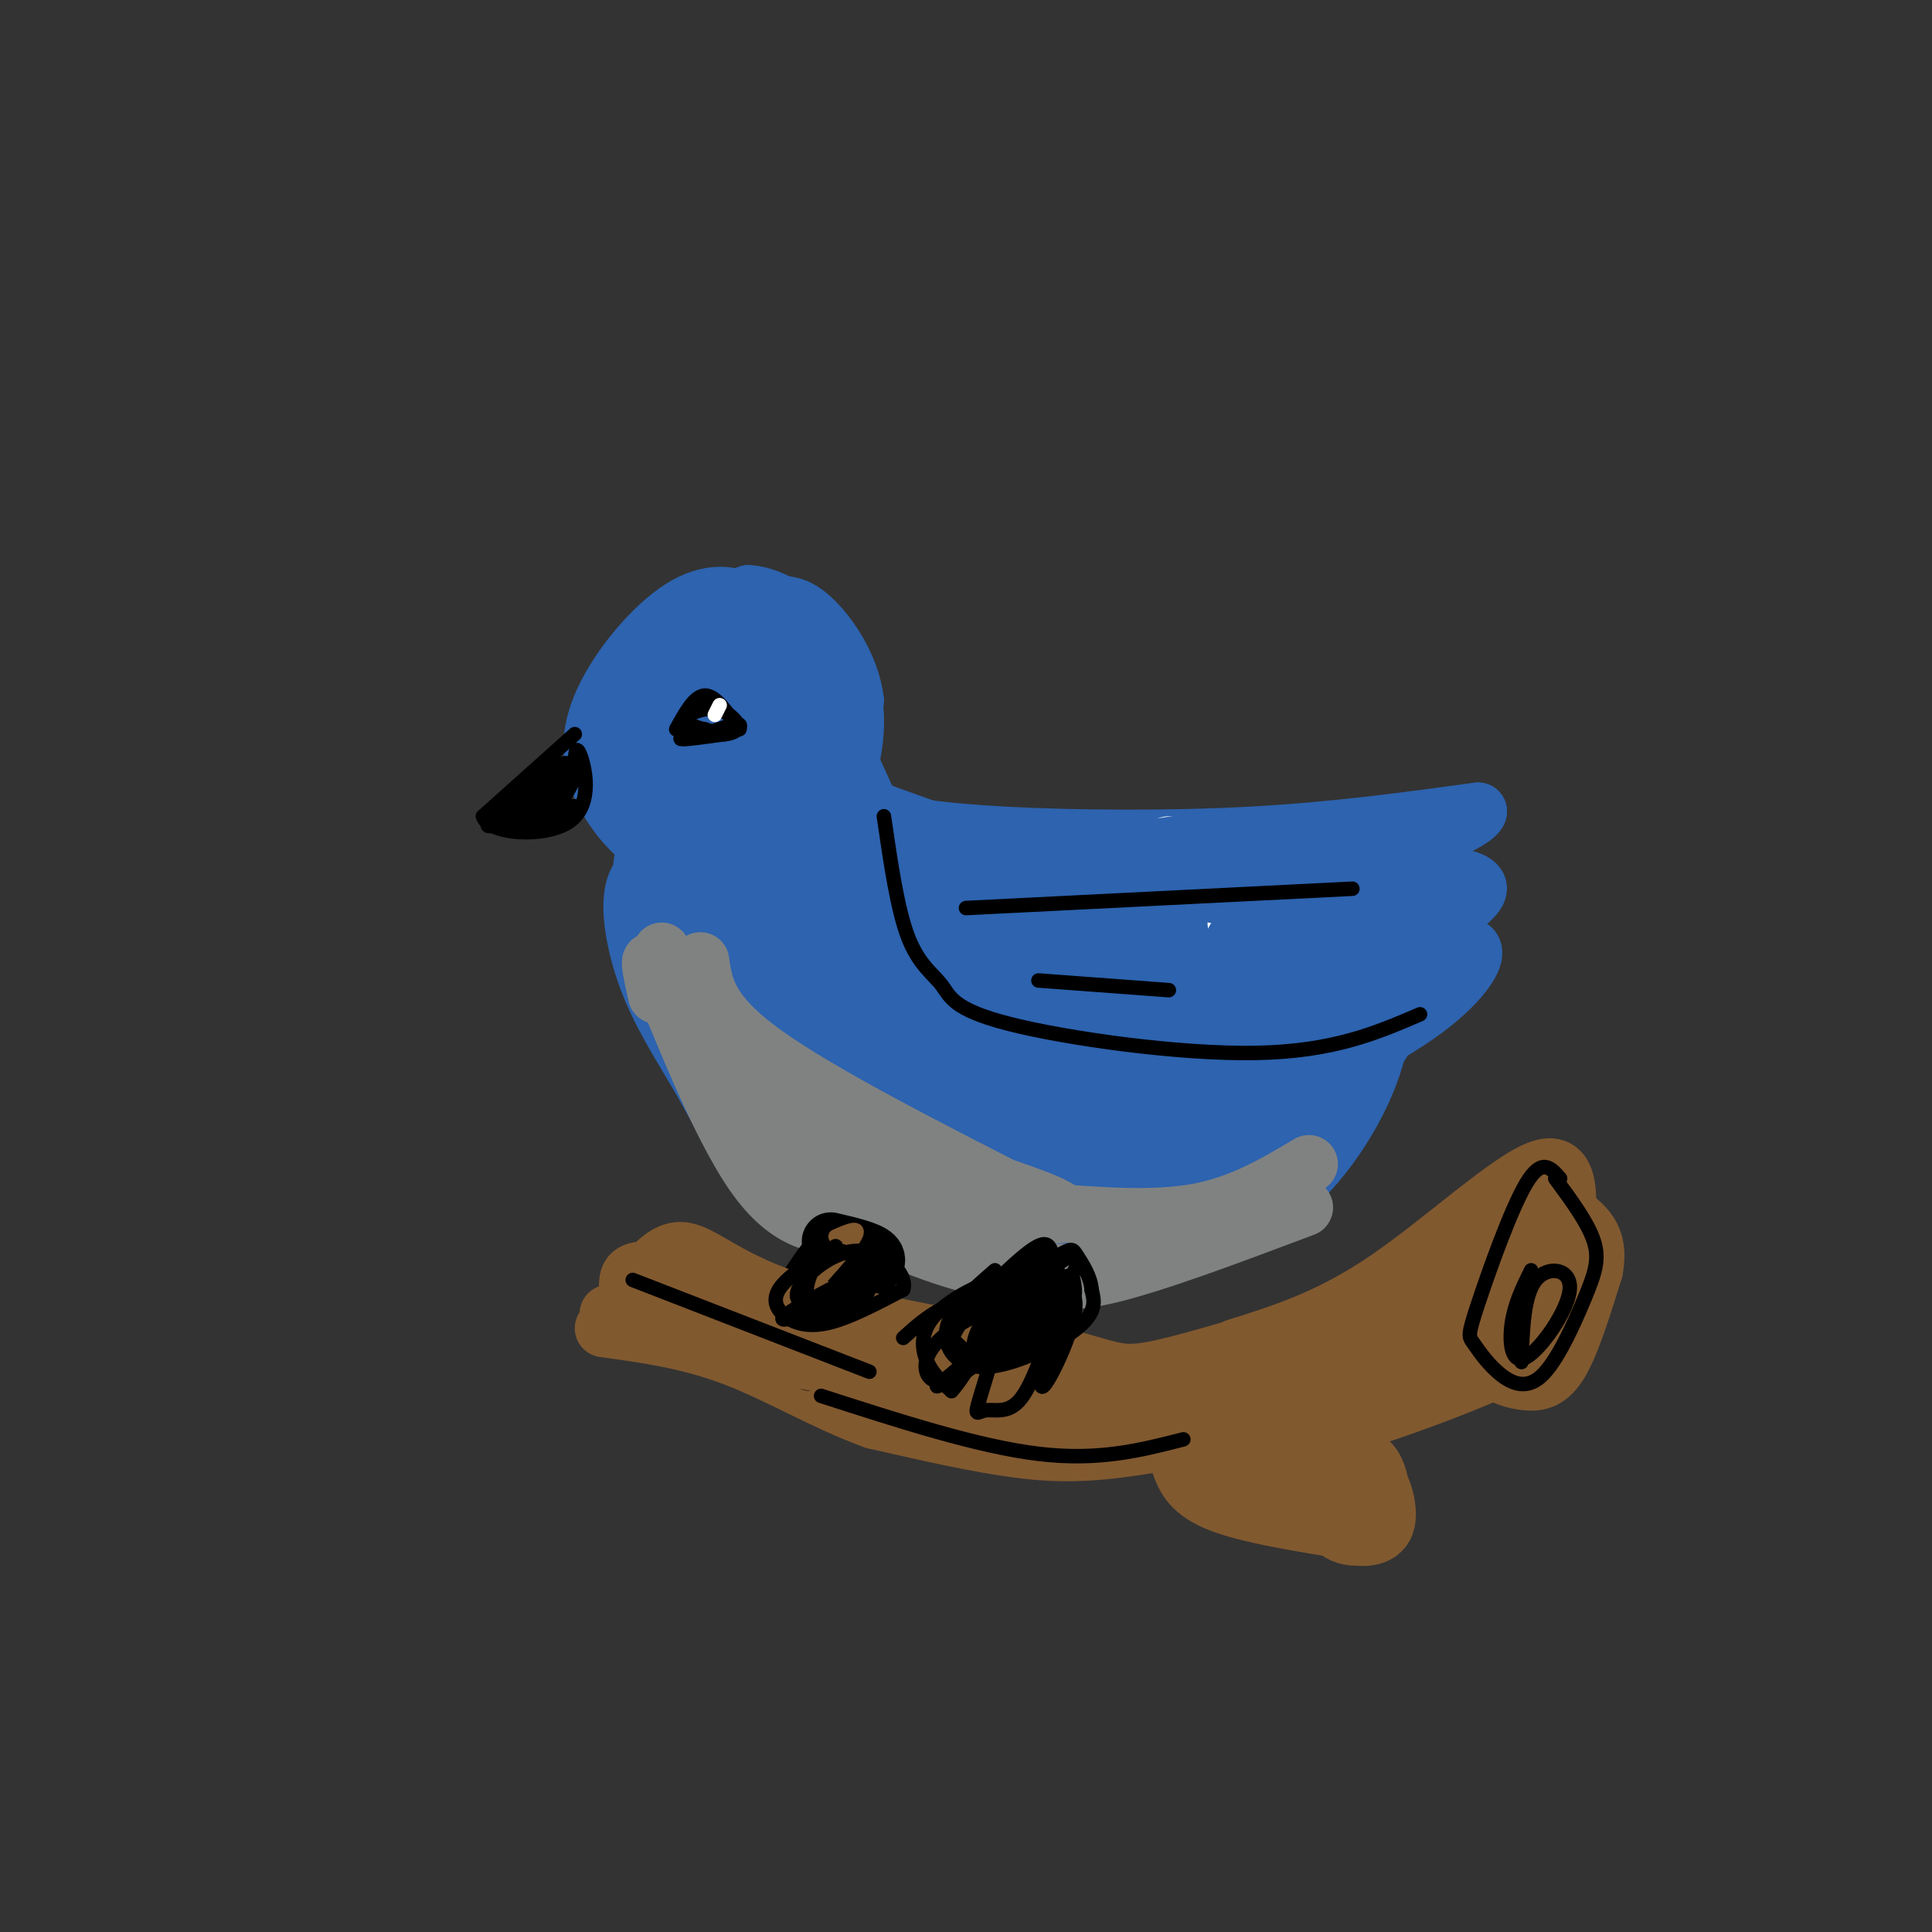 <svg viewBox='0 0 400 400' version='1.1' xmlns='http://www.w3.org/2000/svg' xmlns:xlink='http://www.w3.org/1999/xlink'><rect x="0" y="0" width="400" height="400" fill="#333333" stroke="none"/><g fill='none' stroke='rgb(45,99,175)' stroke-width='12' stroke-linecap='round' stroke-linejoin='round'><path d='M157,134c1.533,-0.144 3.066,-0.287 3,-2c-0.066,-1.713 -1.732,-4.995 -5,-7c-3.268,-2.005 -8.137,-2.732 -14,1c-5.863,3.732 -12.718,11.925 -16,19c-3.282,7.075 -2.990,13.034 0,19c2.990,5.966 8.678,11.939 15,14c6.322,2.061 13.279,0.209 19,-2c5.721,-2.209 10.206,-4.774 13,-10c2.794,-5.226 3.897,-13.113 5,-21'/><path d='M177,145c-0.816,-6.907 -5.356,-13.674 -9,-17c-3.644,-3.326 -6.392,-3.212 -11,-2c-4.608,1.212 -11.077,3.520 -14,4c-2.923,0.480 -2.299,-0.870 -5,3c-2.701,3.870 -8.725,12.959 -10,21c-1.275,8.041 2.201,15.034 6,19c3.799,3.966 7.921,4.904 10,6c2.079,1.096 2.115,2.349 7,-1c4.885,-3.349 14.620,-11.301 19,-18c4.380,-6.699 3.405,-12.144 1,-17c-2.405,-4.856 -6.241,-9.125 -10,-11c-3.759,-1.875 -7.441,-1.358 -10,-1c-2.559,0.358 -3.997,0.558 -8,4c-4.003,3.442 -10.572,10.126 -13,16c-2.428,5.874 -0.714,10.937 1,16'/><path d='M131,167c2.147,3.842 7.015,5.448 11,6c3.985,0.552 7.089,0.049 11,-1c3.911,-1.049 8.631,-2.645 11,-7c2.369,-4.355 2.387,-11.470 2,-16c-0.387,-4.530 -1.180,-6.474 -3,-8c-1.820,-1.526 -4.667,-2.634 -7,-3c-2.333,-0.366 -4.153,0.012 -7,2c-2.847,1.988 -6.721,5.588 -9,11c-2.279,5.412 -2.964,12.636 0,16c2.964,3.364 9.577,2.866 14,1c4.423,-1.866 6.654,-5.101 7,-10c0.346,-4.899 -1.195,-11.462 -3,-15c-1.805,-3.538 -3.876,-4.051 -7,0c-3.124,4.051 -7.303,12.668 -9,17c-1.697,4.332 -0.914,4.381 1,5c1.914,0.619 4.957,1.810 8,3'/><path d='M151,168c2.406,-0.268 4.420,-2.438 6,-6c1.580,-3.562 2.725,-8.517 3,-12c0.275,-3.483 -0.322,-5.496 -3,-4c-2.678,1.496 -7.438,6.499 -10,10c-2.562,3.501 -2.925,5.501 -2,7c0.925,1.499 3.138,2.499 5,3c1.862,0.501 3.375,0.504 5,-4c1.625,-4.504 3.364,-13.516 1,-12c-2.364,1.516 -8.829,13.561 -9,17c-0.171,3.439 5.954,-1.728 10,-6c4.046,-4.272 6.013,-7.649 6,-9c-0.013,-1.351 -2.007,-0.675 -4,0'/><path d='M159,152c-4.797,1.088 -14.791,3.807 -19,2c-4.209,-1.807 -2.633,-8.140 -2,-13c0.633,-4.860 0.324,-8.246 3,-11c2.676,-2.754 8.338,-4.877 14,-7'/><path d='M155,123c5.100,0.266 10.852,4.432 15,9c4.148,4.568 6.694,9.537 7,16c0.306,6.463 -1.627,14.418 -5,19c-3.373,4.582 -8.187,5.791 -13,7'/><path d='M176,158c0.000,0.000 5.000,11.000 5,11'/><path d='M179,167c0.000,0.000 39.000,14.000 39,14'/><path d='M218,181c16.067,2.756 36.733,2.644 49,2c12.267,-0.644 16.133,-1.822 20,-3'/><path d='M133,182c0.081,-2.394 0.163,-4.788 0,-3c-0.163,1.788 -0.569,7.758 0,13c0.569,5.242 2.115,9.758 6,16c3.885,6.242 10.110,14.212 15,19c4.890,4.788 8.445,6.394 12,8'/><path d='M166,235c4.715,3.968 10.501,9.888 22,13c11.499,3.112 28.711,3.415 42,3c13.289,-0.415 22.654,-1.547 31,-7c8.346,-5.453 15.673,-15.226 23,-25'/><path d='M284,219c5.711,-8.200 8.489,-16.200 9,-22c0.511,-5.800 -1.244,-9.400 -3,-13'/><path d='M155,190c4.479,-1.279 8.957,-2.558 13,-5c4.043,-2.442 7.649,-6.048 9,-9c1.351,-2.952 0.447,-5.251 -8,-2c-8.447,3.251 -24.436,12.050 -30,16c-5.564,3.950 -0.705,3.049 1,4c1.705,0.951 0.254,3.754 11,0c10.746,-3.754 33.689,-14.064 40,-18c6.311,-3.936 -4.009,-1.498 -16,3c-11.991,4.498 -25.651,11.057 -33,15c-7.349,3.943 -8.385,5.269 -8,7c0.385,1.731 2.193,3.865 4,6'/><path d='M138,207c5.571,0.246 17.500,-2.140 32,-7c14.500,-4.860 31.572,-12.192 36,-16c4.428,-3.808 -3.789,-4.090 -15,-1c-11.211,3.090 -25.417,9.551 -34,14c-8.583,4.449 -11.542,6.887 -13,9c-1.458,2.113 -1.415,3.903 1,5c2.415,1.097 7.202,1.503 15,1c7.798,-0.503 18.606,-1.914 32,-7c13.394,-5.086 29.374,-13.848 34,-18c4.626,-4.152 -2.101,-3.695 -9,-3c-6.899,0.695 -13.971,1.627 -25,6c-11.029,4.373 -26.014,12.186 -41,20'/><path d='M151,210c-7.097,5.431 -4.339,9.008 -1,11c3.339,1.992 7.260,2.400 6,5c-1.260,2.600 -7.699,7.391 10,1c17.699,-6.391 59.538,-23.964 73,-32c13.462,-8.036 -1.454,-6.534 -16,-4c-14.546,2.534 -28.723,6.100 -41,13c-12.277,6.900 -22.653,17.134 -27,22c-4.347,4.866 -2.666,4.365 -1,5c1.666,0.635 3.315,2.405 5,3c1.685,0.595 3.406,0.014 12,-1c8.594,-1.014 24.063,-2.462 44,-10c19.937,-7.538 44.344,-21.165 52,-28c7.656,-6.835 -1.439,-6.879 -4,-8c-2.561,-1.121 1.411,-3.320 -9,-1c-10.411,2.320 -35.206,9.160 -60,16'/><path d='M194,202c-14.407,4.791 -20.425,8.769 -28,14c-7.575,5.231 -16.708,11.715 -13,14c3.708,2.285 20.255,0.372 26,1c5.745,0.628 0.687,3.798 22,-4c21.313,-7.798 68.996,-26.564 86,-34c17.004,-7.436 3.329,-3.542 -1,-3c-4.329,0.542 0.688,-2.269 -11,0c-11.688,2.269 -40.082,9.617 -55,14c-14.918,4.383 -16.361,5.802 -24,10c-7.639,4.198 -21.472,11.176 -28,16c-6.528,4.824 -5.749,7.494 2,8c7.749,0.506 22.467,-1.151 30,-2c7.533,-0.849 7.879,-0.889 22,-7c14.121,-6.111 42.015,-18.294 51,-24c8.985,-5.706 -0.941,-4.935 -13,-3c-12.059,1.935 -26.253,5.034 -39,10c-12.747,4.966 -24.047,11.799 -31,16c-6.953,4.201 -9.558,5.772 -11,8c-1.442,2.228 -1.721,5.114 -2,8'/><path d='M177,244c1.488,1.898 6.209,2.643 7,4c0.791,1.357 -2.349,3.325 12,-1c14.349,-4.325 46.185,-14.943 61,-21c14.815,-6.057 12.608,-7.552 10,-9c-2.608,-1.448 -5.619,-2.848 -8,-4c-2.381,-1.152 -4.132,-2.056 -13,1c-8.868,3.056 -24.851,10.073 -34,14c-9.149,3.927 -11.463,4.765 -15,8c-3.537,3.235 -8.298,8.868 -10,12c-1.702,3.132 -0.345,3.764 3,5c3.345,1.236 8.677,3.078 24,-2c15.323,-5.078 40.636,-17.074 52,-24c11.364,-6.926 8.778,-8.781 1,-8c-7.778,0.781 -20.747,4.198 -31,9c-10.253,4.802 -17.789,10.988 -19,15c-1.211,4.012 3.905,5.849 7,7c3.095,1.151 4.170,1.614 9,-1c4.830,-2.614 13.415,-8.307 22,-14'/><path d='M255,235c5.607,-4.386 8.626,-8.351 11,-13c2.374,-4.649 4.103,-9.981 5,-14c0.897,-4.019 0.960,-6.723 -3,2c-3.960,8.723 -11.945,28.873 -6,25c5.945,-3.873 25.820,-31.770 29,-36c3.180,-4.230 -10.336,15.207 -17,25c-6.664,9.793 -6.475,9.941 -14,9c-7.525,-0.941 -22.762,-2.970 -38,-5'/><path d='M222,228c-10.500,-1.333 -17.750,-2.167 -25,-3'/><path d='M161,222c0.000,0.000 32.000,-9.000 32,-9'/><path d='M179,166c-0.812,-1.298 -1.624,-2.596 -2,-2c-0.376,0.596 -0.317,3.088 4,5c4.317,1.912 12.893,3.246 27,4c14.107,0.754 33.745,0.930 51,0c17.255,-0.930 32.128,-2.965 47,-5'/><path d='M306,168c-0.422,2.733 -24.978,12.067 -42,17c-17.022,4.933 -26.511,5.467 -36,6'/><path d='M269,186c0.978,-1.467 1.956,-2.933 11,-4c9.044,-1.067 26.156,-1.733 26,2c-0.156,3.733 -17.578,11.867 -35,20'/><path d='M282,205c9.511,-4.822 19.022,-9.644 22,-9c2.978,0.644 -0.578,6.756 -9,13c-8.422,6.244 -21.711,12.622 -35,19'/><path d='M137,183c-0.347,-1.505 -0.693,-3.009 -2,-3c-1.307,0.009 -3.574,1.533 -4,6c-0.426,4.467 0.989,11.878 4,19c3.011,7.122 7.618,13.956 11,20c3.382,6.044 5.538,11.298 14,16c8.462,4.702 23.231,8.851 38,13'/><path d='M198,254c12.080,2.317 23.279,1.611 33,0c9.721,-1.611 17.963,-4.126 22,-5c4.037,-0.874 3.868,-0.107 7,-6c3.132,-5.893 9.566,-18.447 16,-31'/><path d='M146,208c4.026,12.305 8.051,24.609 15,33c6.949,8.391 16.821,12.868 26,16c9.179,3.132 17.663,4.920 24,6c6.337,1.080 10.525,1.451 19,-1c8.475,-2.451 21.238,-7.726 34,-13'/><path d='M264,249c9.689,-7.267 16.911,-18.933 20,-28c3.089,-9.067 2.044,-15.533 1,-22'/></g>
<g fill='none' stroke='rgb(128,130,130)' stroke-width='12' stroke-linecap='round' stroke-linejoin='round'><path d='M137,197c7.417,17.167 14.833,34.333 20,43c5.167,8.667 8.083,8.833 11,9'/><path d='M136,206c-1.222,-5.467 -2.444,-10.933 1,-3c3.444,7.933 11.556,29.267 19,40c7.444,10.733 14.222,10.867 21,11'/><path d='M145,199c0.750,5.333 1.500,10.667 13,19c11.500,8.333 33.750,19.667 56,31'/><path d='M158,226c10.751,7.399 21.502,14.797 30,19c8.498,4.203 14.742,5.209 22,6c7.258,0.791 15.531,1.367 4,-3c-11.531,-4.367 -42.866,-13.676 -53,-15c-10.134,-1.324 0.933,5.338 12,12'/><path d='M173,245c8.333,3.833 23.167,7.417 38,11'/><path d='M173,251c10.111,4.444 20.222,8.889 29,11c8.778,2.111 16.222,1.889 23,1c6.778,-0.889 12.889,-2.444 19,-4'/><path d='M202,257c3.244,2.111 6.489,4.222 10,6c3.511,1.778 7.289,3.222 17,1c9.711,-2.222 25.356,-8.111 41,-14'/><path d='M217,251c11.000,0.833 22.000,1.667 31,0c9.000,-1.667 16.000,-5.833 23,-10'/><path d='M236,255c0.000,0.000 26.000,-6.000 26,-6'/></g>
<g fill='none' stroke='rgb(255,255,255)' stroke-width='12' stroke-linecap='round' stroke-linejoin='round'><path d='M242,175c0.000,0.000 43.000,1.000 43,1'/><path d='M256,191c0.000,0.000 29.000,-3.000 29,-3'/><path d='M263,196c0.000,0.000 8.000,-1.000 8,-1'/></g>
<g fill='none' stroke='rgb(45,99,175)' stroke-width='12' stroke-linecap='round' stroke-linejoin='round'><path d='M234,183c4.107,0.850 8.214,1.700 22,0c13.786,-1.700 37.252,-5.951 37,-8c-0.252,-2.049 -24.222,-1.898 -39,-1c-14.778,0.898 -20.365,2.542 -12,3c8.365,0.458 30.683,-0.271 53,-1'/><path d='M295,176c-13.383,-0.263 -73.340,-0.421 -72,3c1.340,3.421 63.978,10.422 73,14c9.022,3.578 -35.571,3.732 -40,2c-4.429,-1.732 31.306,-5.352 42,-6c10.694,-0.648 -3.653,1.676 -18,4'/><path d='M280,193c-14.982,4.165 -43.438,12.576 -38,10c5.438,-2.576 44.772,-16.140 50,-18c5.228,-1.860 -23.648,7.985 -36,13c-12.352,5.015 -8.181,5.201 -6,6c2.181,0.799 2.370,2.213 7,2c4.630,-0.213 13.699,-2.051 22,-6c8.301,-3.949 15.833,-10.007 18,-13c2.167,-2.993 -1.032,-2.921 -5,-2c-3.968,0.921 -8.705,2.692 -13,6c-4.295,3.308 -8.147,8.154 -12,13'/><path d='M267,204c-2.333,2.833 -2.167,3.417 -2,4'/></g>
<g fill='none' stroke='rgb(0,0,0)' stroke-width='3' stroke-linecap='round' stroke-linejoin='round'><path d='M119,152c0.000,0.000 -19.000,17.000 -19,17'/><path d='M100,169c1.000,3.750 13.000,4.625 18,1c5.000,-3.625 3.000,-11.750 2,-14c-1.000,-2.250 -1.000,1.375 -1,5'/><path d='M119,161c-1.491,3.118 -4.719,8.413 -5,8c-0.281,-0.413 2.386,-6.534 1,-7c-1.386,-0.466 -6.825,4.724 -7,5c-0.175,0.276 4.912,-4.362 10,-9'/><path d='M118,158c-1.155,0.665 -9.042,6.829 -12,10c-2.958,3.171 -0.986,3.350 3,0c3.986,-3.350 9.986,-10.228 8,-10c-1.986,0.228 -11.958,7.561 -13,9c-1.042,1.439 6.845,-3.018 9,-4c2.155,-0.982 -1.423,1.509 -5,4'/><path d='M108,167c-3.405,1.821 -9.418,4.375 -6,4c3.418,-0.375 16.266,-3.678 18,-4c1.734,-0.322 -7.648,2.337 -10,3c-2.352,0.663 2.324,-0.668 7,-2'/><path d='M117,168c2.111,-0.533 3.889,-0.867 3,-1c-0.889,-0.133 -4.444,-0.067 -8,0'/><path d='M140,151c1.917,-3.500 3.833,-7.000 6,-7c2.167,0.000 4.583,3.500 7,7'/><path d='M153,151c0.690,0.095 -1.083,-3.167 -4,-4c-2.917,-0.833 -6.976,0.762 -7,2c-0.024,1.238 3.988,2.119 8,3'/><path d='M150,152c2.222,-0.067 3.778,-1.733 3,-2c-0.778,-0.267 -3.889,0.867 -7,2'/><path d='M146,151c-2.833,0.917 -5.667,1.833 -5,2c0.667,0.167 4.833,-0.417 9,-1'/></g>
<g fill='none' stroke='rgb(255,255,255)' stroke-width='3' stroke-linecap='round' stroke-linejoin='round'><path d='M148,148c0.000,0.000 1.000,-2.000 1,-2'/></g>
<g fill='none' stroke='rgb(129,89,47)' stroke-width='12' stroke-linecap='round' stroke-linejoin='round'><path d='M126,272c3.844,-1.667 7.689,-3.333 17,0c9.311,3.333 24.089,11.667 39,16c14.911,4.333 29.956,4.667 45,5'/><path d='M227,293c13.267,0.556 23.933,-0.556 33,-4c9.067,-3.444 16.533,-9.222 24,-15'/><path d='M287,271c-1.002,-1.078 -2.005,-2.155 -3,-1c-0.995,1.155 -1.984,4.543 -2,7c-0.016,2.457 0.941,3.984 4,4c3.059,0.016 8.221,-1.478 10,-4c1.779,-2.522 0.175,-6.070 -2,-8c-2.175,-1.930 -4.923,-2.241 -7,-1c-2.077,1.241 -3.485,4.034 -4,6c-0.515,1.966 -0.139,3.106 2,4c2.139,0.894 6.040,1.541 8,1c1.960,-0.541 1.980,-2.271 2,-4'/><path d='M295,275c0.711,-1.778 1.489,-4.222 0,-5c-1.489,-0.778 -5.244,0.111 -9,1'/><path d='M289,280c-2.357,3.274 -4.714,6.548 -14,10c-9.286,3.452 -25.500,7.083 -37,9c-11.500,1.917 -18.286,2.119 -27,1c-8.714,-1.119 -19.357,-3.560 -30,-6'/><path d='M181,294c-9.911,-3.556 -19.689,-9.444 -29,-13c-9.311,-3.556 -18.156,-4.778 -27,-6'/><path d='M257,298c-3.250,-0.333 -6.500,-0.667 -2,2c4.500,2.667 16.750,8.333 29,14'/><path d='M263,290c6.923,7.065 13.845,14.131 16,16c2.155,1.869 -0.458,-1.458 -3,-2c-2.542,-0.542 -5.012,1.702 -5,4c0.012,2.298 2.506,4.649 5,7'/><path d='M276,315c1.214,1.729 1.748,2.551 4,3c2.252,0.449 6.222,0.524 7,-3c0.778,-3.524 -1.637,-10.647 -5,-11c-3.363,-0.353 -7.675,6.063 -7,10c0.675,3.937 6.335,5.396 9,3c2.665,-2.396 2.333,-8.645 1,-12c-1.333,-3.355 -3.667,-3.816 -6,-3c-2.333,0.816 -4.667,2.908 -7,5'/></g>
<g fill='none' stroke='rgb(0,0,0)' stroke-width='12' stroke-linecap='round' stroke-linejoin='round'><path d='M179,264c1.583,-1.417 3.167,-2.833 2,-4c-1.167,-1.167 -5.083,-2.083 -9,-3'/><path d='M178,263c-1.167,-3.000 -2.333,-6.000 -5,-4c-2.667,2.000 -6.833,9.000 -11,16'/><path d='M177,263c-5.250,2.917 -10.500,5.833 -12,9c-1.500,3.167 0.750,6.583 3,10'/><path d='M172,266c0.000,0.000 -3.000,16.000 -3,16'/></g>
<g fill='none' stroke='rgb(129,89,47)' stroke-width='12' stroke-linecap='round' stroke-linejoin='round'><path d='M128,275c0.956,-2.644 1.911,-5.289 2,-8c0.089,-2.711 -0.689,-5.489 10,-3c10.689,2.489 32.844,10.244 55,18'/><path d='M195,282c17.381,4.071 33.333,5.250 46,5c12.667,-0.250 22.048,-1.929 29,-4c6.952,-2.071 11.476,-4.536 16,-7'/><path d='M154,279c11.600,2.444 23.200,4.889 31,6c7.800,1.111 11.800,0.889 15,0c3.200,-0.889 5.600,-2.444 8,-4'/><path d='M130,269c3.467,-5.067 6.933,-10.133 11,-10c4.067,0.133 8.733,5.467 22,10c13.267,4.533 35.133,8.267 57,12'/><path d='M220,281c11.533,2.978 11.867,4.422 22,2c10.133,-2.422 30.067,-8.711 50,-15'/><path d='M256,279c9.644,-3.022 19.289,-6.044 31,-14c11.711,-7.956 25.489,-20.844 32,-23c6.511,-2.156 5.756,6.422 5,15'/><path d='M324,257c0.925,4.469 0.739,8.141 1,7c0.261,-1.141 0.969,-7.095 0,-10c-0.969,-2.905 -3.616,-2.760 -7,-3c-3.384,-0.240 -7.506,-0.864 -11,3c-3.494,3.864 -6.359,12.215 -6,18c0.359,5.785 3.942,9.004 7,11c3.058,1.996 5.593,2.768 8,3c2.407,0.232 4.688,-0.077 7,-4c2.312,-3.923 4.656,-11.462 7,-19'/><path d='M330,263c0.940,-4.869 -0.210,-7.542 -3,-10c-2.790,-2.458 -7.219,-4.700 -10,-4c-2.781,0.700 -3.913,4.341 -5,10c-1.087,5.659 -2.130,13.334 -1,17c1.130,3.666 4.434,3.321 7,3c2.566,-0.321 4.393,-0.620 5,-4c0.607,-3.380 -0.005,-9.841 -1,-15c-0.995,-5.159 -2.372,-9.015 -5,-9c-2.628,0.015 -6.509,3.901 -9,8c-2.491,4.099 -3.594,8.411 -2,12c1.594,3.589 5.884,6.454 9,6c3.116,-0.454 5.058,-4.227 7,-8'/><path d='M322,269c2.955,0.195 6.844,4.681 -7,12c-13.844,7.319 -45.419,17.470 -45,16c0.419,-1.470 32.834,-14.563 40,-17c7.166,-2.437 -10.917,5.781 -29,14'/><path d='M281,294c-4.833,2.333 -2.417,1.167 0,0'/><path d='M244,302c1.000,3.250 2.000,6.500 8,9c6.000,2.500 17.000,4.250 28,6'/></g>
<g fill='none' stroke='rgb(129,89,47)' stroke-width='3' stroke-linecap='round' stroke-linejoin='round'><path d='M170,260c0.000,0.000 -2.000,4.000 -2,4'/><path d='M173,256c2.667,-1.167 5.333,-2.333 4,0c-1.333,2.333 -6.667,8.167 -12,14'/></g>
<g fill='none' stroke='rgb(0,0,0)' stroke-width='3' stroke-linecap='round' stroke-linejoin='round'><path d='M173,258c-4.476,2.804 -8.952,5.607 -11,8c-2.048,2.393 -1.667,4.375 0,6c1.667,1.625 4.619,2.893 9,2c4.381,-0.893 10.190,-3.946 16,-7'/><path d='M187,267c1.059,-3.402 -4.295,-8.408 -10,-8c-5.705,0.408 -11.762,6.228 -12,9c-0.238,2.772 5.344,2.494 8,2c2.656,-0.494 2.386,-1.204 4,-3c1.614,-1.796 5.113,-4.677 1,-3c-4.113,1.677 -15.838,7.913 -16,9c-0.162,1.087 11.239,-2.975 17,-6c5.761,-3.025 5.880,-5.012 6,-7'/><path d='M185,260c-2.453,1.612 -11.585,9.143 -14,12c-2.415,2.857 1.886,1.039 5,-1c3.114,-2.039 5.041,-4.299 4,-7c-1.041,-2.701 -5.049,-5.843 -8,-5c-2.951,0.843 -4.843,5.669 -5,8c-0.157,2.331 1.422,2.165 3,2'/><path d='M206,263c-4.583,3.976 -9.167,7.952 -10,12c-0.833,4.048 2.083,8.167 8,8c5.917,-0.167 14.833,-4.619 19,-8c4.167,-3.381 3.583,-5.690 3,-8'/><path d='M226,267c-0.155,-2.714 -2.043,-5.501 -3,-7c-0.957,-1.499 -0.985,-1.712 -4,0c-3.015,1.712 -9.018,5.348 -13,10c-3.982,4.652 -5.941,10.319 -3,10c2.941,-0.319 10.784,-6.624 14,-11c3.216,-4.376 1.807,-6.825 1,-9c-0.807,-2.175 -1.010,-4.078 -6,0c-4.990,4.078 -14.767,14.136 -15,18c-0.233,3.864 9.076,1.532 14,-1c4.924,-2.532 5.462,-5.266 6,-8'/><path d='M217,269c1.162,-2.298 1.066,-4.042 1,-6c-0.066,-1.958 -0.102,-4.130 -4,-2c-3.898,2.130 -11.657,8.564 -15,12c-3.343,3.436 -2.271,3.876 -1,5c1.271,1.124 2.742,2.932 5,3c2.258,0.068 5.304,-1.605 9,-5c3.696,-3.395 8.043,-8.514 10,-12c1.957,-3.486 1.524,-5.340 -2,-3c-3.524,2.340 -10.138,8.873 -13,12c-2.862,3.127 -1.973,2.849 -1,4c0.973,1.151 2.031,3.733 5,3c2.969,-0.733 7.848,-4.781 10,-8c2.152,-3.219 1.576,-5.610 1,-8'/><path d='M222,264c-2.254,0.049 -8.388,4.172 -12,8c-3.612,3.828 -4.702,7.360 -2,7c2.702,-0.360 9.197,-4.611 12,-8c2.803,-3.389 1.914,-5.916 -1,-7c-2.914,-1.084 -7.853,-0.723 -13,1c-5.147,1.723 -10.501,4.810 -13,8c-2.499,3.190 -2.143,6.483 -1,9c1.143,2.517 3.071,4.259 5,6'/><path d='M197,288c3.274,-3.397 8.957,-14.888 10,-15c1.043,-0.112 -2.556,11.156 -4,16c-1.444,4.844 -0.735,3.266 1,3c1.735,-0.266 4.496,0.781 7,-2c2.504,-2.781 4.752,-9.391 7,-16'/><path d='M218,274c-0.060,1.821 -3.708,14.375 -2,13c1.708,-1.375 8.774,-16.679 6,-19c-2.774,-2.321 -15.387,8.339 -28,19'/><path d='M194,287c0.293,0.279 15.026,-8.522 20,-13c4.974,-4.478 0.189,-4.633 -4,-4c-4.189,0.633 -7.781,2.052 -11,4c-3.219,1.948 -6.063,4.423 -7,7c-0.937,2.577 0.033,5.254 3,5c2.967,-0.254 7.929,-3.439 10,-7c2.071,-3.561 1.250,-7.497 -1,-9c-2.250,-1.503 -5.929,-0.572 -9,1c-3.071,1.572 -5.536,3.786 -8,6'/><path d='M175,266c-0.417,1.667 -0.833,3.333 0,3c0.833,-0.333 2.917,-2.667 5,-5'/><path d='M200,188c0.000,0.000 80.000,-4.000 80,-4'/><path d='M215,203c0.000,0.000 27.000,2.000 27,2'/><path d='M183,169c1.392,9.616 2.785,19.231 5,25c2.215,5.769 5.254,7.691 7,10c1.746,2.309 2.201,5.006 14,8c11.799,2.994 34.943,6.284 51,6c16.057,-0.284 25.029,-4.142 34,-8'/><path d='M131,265c0.000,0.000 49.000,19.000 49,19'/><path d='M170,289c16.250,5.250 32.500,10.500 45,12c12.500,1.500 21.250,-0.750 30,-3'/><path d='M323,244c-1.882,-2.205 -3.764,-4.409 -7,1c-3.236,5.409 -7.825,18.432 -10,25c-2.175,6.568 -1.936,6.682 -1,8c0.936,1.318 2.568,3.839 5,6c2.432,2.161 5.662,3.961 9,1c3.338,-2.961 6.783,-10.682 9,-16c2.217,-5.318 3.205,-8.234 2,-12c-1.205,-3.766 -4.602,-8.383 -8,-13'/><path d='M317,263c-1.707,3.475 -3.413,6.951 -4,11c-0.587,4.049 -0.054,8.673 3,7c3.054,-1.673 8.630,-9.643 9,-14c0.370,-4.357 -4.466,-5.102 -7,-2c-2.534,3.102 -2.767,10.051 -3,17'/></g>
</svg>